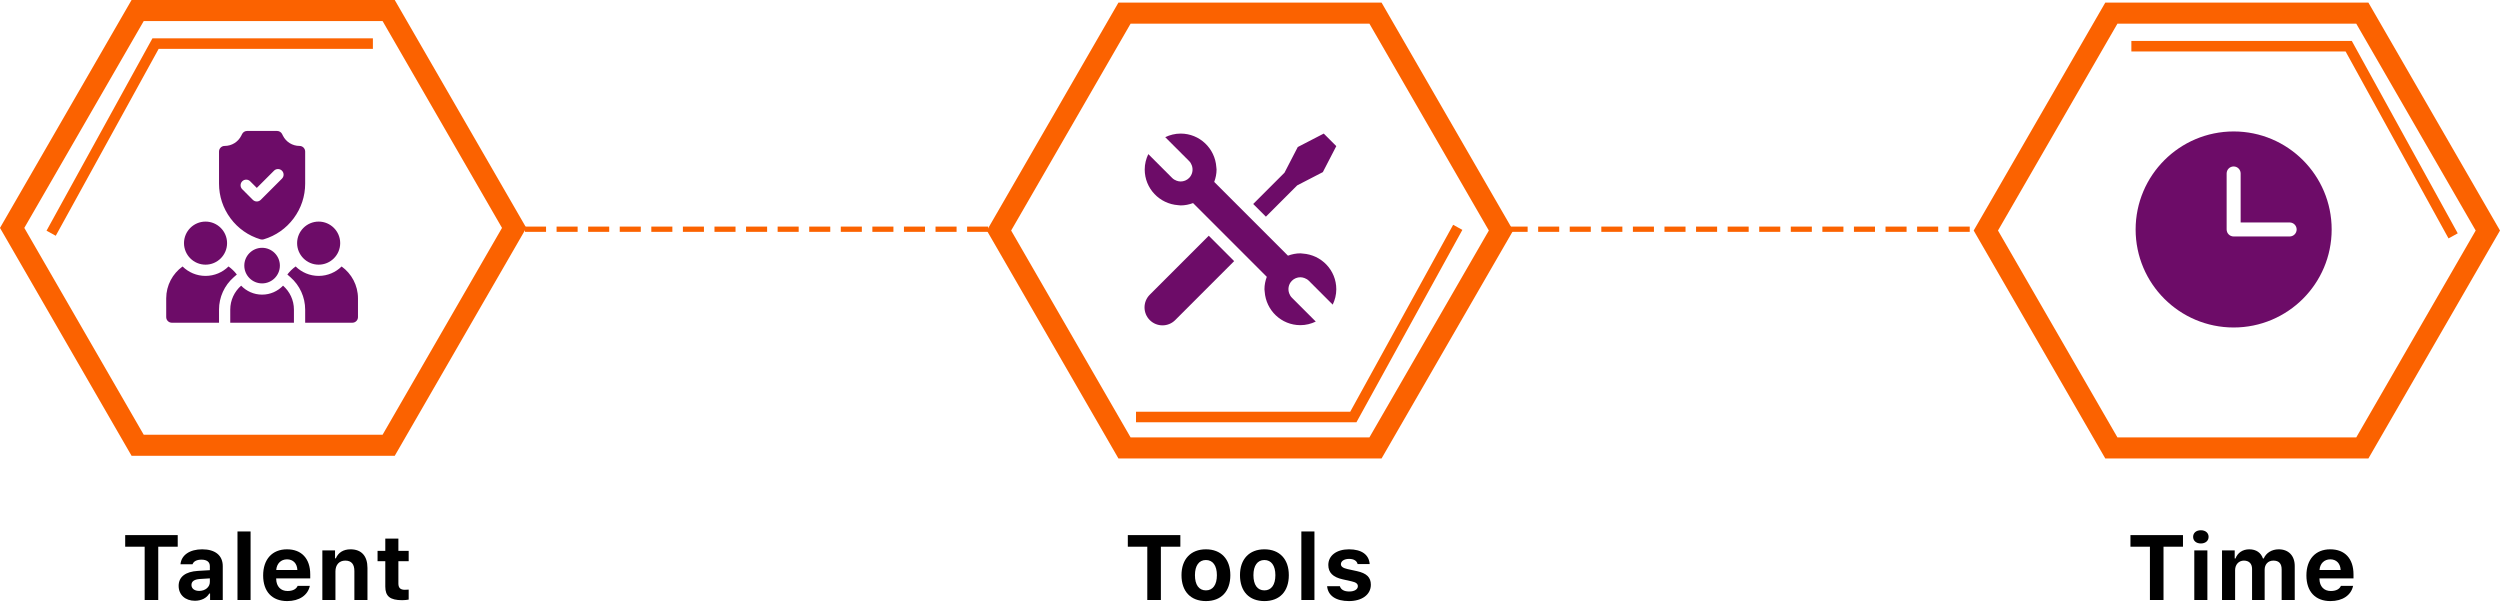 <?xml version="1.0" encoding="UTF-8"?>
<svg width="950px" height="229px" viewBox="0 0 950 229" version="1.1" xmlns="http://www.w3.org/2000/svg" xmlns:xlink="http://www.w3.org/1999/xlink">
    <title>Advance Your Law</title>
    <g id="Page-1" stroke="none" stroke-width="1" fill="none" fill-rule="evenodd">
        <g id="1-AIM-Home-Page-Roboto-Font" transform="translate(-245, -1091)">
            <g id="Advance-Your-Law" transform="translate(245, 1091)">
                <g id="Advance-your-Law-Firm">
                    <g id="Group-15" transform="translate(375, 1)">
                        <g id="Tools" transform="translate(59.919, 49.76)" fill="#6D0C68" fill-rule="nonzero">
                            <path d="M2.001,61.226 C-0.667,63.894 -0.667,68.21 2.001,70.878 C3.333,72.21 5.082,72.874 6.827,72.874 C8.572,72.874 10.321,72.21 11.653,70.878 L34.061,48.468 L24.41,38.816 L2.001,61.226 Z M58.008,19.689 L67.761,14.645 L72.874,4.765 L68.109,0 L58.231,5.114 L53.187,14.867 L41.3,26.755 L46.122,31.577 L58.008,19.689 Z M60.142,45.598 C59.834,45.581 59.539,45.509 59.223,45.509 C57.559,45.509 55.98,45.849 54.506,46.395 L26.486,18.369 C27.033,16.896 27.373,15.317 27.373,13.653 C27.373,13.337 27.3,13.041 27.284,12.734 C26.798,5.628 20.948,0 13.721,0 C11.62,0 9.649,0.514 7.871,1.364 L16.94,10.434 C17.418,10.912 17.746,11.474 17.964,12.074 C18.559,13.689 18.236,15.568 16.94,16.871 C16.053,17.758 14.887,18.203 13.721,18.203 C13.183,18.203 12.653,18.086 12.143,17.896 C11.547,17.669 10.985,17.345 10.507,16.867 L1.438,7.798 C0.588,9.575 0.074,11.547 0.074,13.649 C0.074,20.876 5.701,26.726 12.807,27.208 C13.114,27.224 13.41,27.297 13.726,27.297 C15.389,27.297 16.968,26.957 18.442,26.41 L46.462,54.432 C45.915,55.906 45.575,57.485 45.575,59.149 C45.575,59.465 45.648,59.76 45.664,60.068 C46.146,67.17 51.996,72.802 59.223,72.802 C61.324,72.802 63.296,72.287 65.073,71.437 L56.004,62.368 C55.527,61.89 55.199,61.327 54.98,60.728 C54.385,59.113 54.709,57.234 56.004,55.93 C56.891,55.044 58.057,54.598 59.223,54.598 C59.761,54.598 60.292,54.716 60.802,54.906 C61.397,55.129 61.964,55.452 62.441,55.93 L71.51,65 C72.36,63.23 72.874,61.258 72.874,59.157 C72.874,51.93 67.247,46.079 60.142,45.598 Z" id="Shape"></path>
                        </g>
                        <path d="M100,-8.779 L182.603,38.912 L182.603,134.293 L100,181.984 L17.397,134.293 L17.397,38.912 L100,-8.779 Z" id="Polygon-Copy" stroke="#FB6200" stroke-width="8" transform="translate(100, 86.603) rotate(90) translate(-100, -86.603) "></path>
                        <polyline id="Path-2-Copy" stroke="#FB6200" stroke-width="4" transform="translate(117.814, 121.42) scale(-1, -1) translate(-117.814, -121.42) " points="56.68 157.453 96.356 85.388 178.947 85.388"></polyline>
                    </g>
                    <g id="Group-16" transform="translate(750, 1)">
                        <g id="time" transform="translate(98.785, 86.198) scale(-1, 1) translate(-98.785, -86.198) translate(61.538, 48.951)" fill="#6D0C68" fill-rule="nonzero">
                            <path d="M37.247,0 C16.676,0 0,16.676 0,37.247 C0,57.818 16.676,74.494 37.247,74.494 C57.818,74.494 74.494,57.818 74.494,37.247 C74.472,16.685 57.809,0.022 37.247,0 Z M39.908,37.247 C39.908,38.716 38.716,39.908 37.247,39.908 L15.963,39.908 C14.494,39.908 13.302,38.716 13.302,37.247 C13.302,35.778 14.494,34.586 15.963,34.586 L34.587,34.586 L34.587,15.963 C34.587,14.494 35.778,13.302 37.247,13.302 C38.717,13.302 39.908,14.494 39.908,15.963 L39.908,37.247 Z" id="Shape"></path>
                        </g>
                        <path d="M100,-8.779 L182.603,38.912 L182.603,134.293 L100,181.984 L17.397,134.293 L17.397,38.912 L100,-8.779 Z" id="Polygon-Copy-2" stroke="#FB6200" stroke-width="8" transform="translate(100, 86.603) rotate(90) translate(-100, -86.603) "></path>
                        <polyline id="Path-2-Copy-2" stroke="#FB6200" stroke-width="4" transform="translate(121.053, 52.594) scale(-1, 1) translate(-121.053, -52.594) " points="59.919 88.627 99.595 16.562 182.186 16.562"></polyline>
                    </g>
                    <g id="Talent">
                        <path d="M100,-8.779 L182.603,38.912 L182.603,134.293 L100,181.984 L17.397,134.293 L17.397,38.912 L100,-8.779 Z" id="Polygon" stroke="#FB6200" stroke-width="8" transform="translate(100, 86.603) rotate(90) translate(-100, -86.603) "></path>
                        <g id="002-family" transform="translate(63.158, 49.76)">
                            <path d="M49.188,51.49 C51.438,53.71 54.526,55.083 57.93,55.083 C61.327,55.083 64.411,53.715 66.66,51.501 C70.422,54.218 72.874,58.639 72.874,63.623 L72.874,70.739 C72.874,71.919 71.919,72.874 70.739,72.874 L52.806,72.874 L52.806,67.893 C52.806,63.183 50.766,58.696 47.21,55.581 L46.037,54.554 C46.93,53.383 47.994,52.351 49.188,51.49 Z M44.397,58.793 C46.931,61.013 48.536,64.268 48.536,67.893 L48.536,72.874 L24.339,72.874 L24.339,67.893 C24.339,64.268 25.944,61.013 28.477,58.793 C30.487,60.89 33.311,62.2 36.437,62.2 C39.563,62.2 42.388,60.89 44.397,58.793 Z M23.686,51.49 C24.881,52.351 25.944,53.383 26.837,54.554 L25.664,55.581 C22.108,58.696 20.069,63.183 20.069,67.893 L20.069,72.874 L2.135,72.874 C0.956,72.874 0,71.919 0,70.739 L0,63.623 C0,58.639 2.453,54.218 6.214,51.501 C8.464,53.715 11.547,55.083 14.945,55.083 C18.348,55.083 21.436,53.71 23.686,51.49 Z M36.437,44.408 C40.165,44.408 43.198,47.441 43.198,51.169 C43.198,54.897 40.165,57.93 36.437,57.93 C32.709,57.93 29.676,54.897 29.676,51.169 C29.676,47.441 32.709,44.408 36.437,44.408 Z M57.93,34.445 C62.442,34.445 66.114,38.116 66.114,42.629 C66.114,47.142 62.442,50.813 57.93,50.813 C53.417,50.813 49.745,47.142 49.745,42.629 C49.745,38.116 53.417,34.445 57.93,34.445 Z M14.945,34.445 C19.458,34.445 23.129,38.116 23.129,42.629 C23.129,47.142 19.458,50.813 14.945,50.813 C10.432,50.813 6.761,47.142 6.761,42.629 C6.761,38.116 10.432,34.445 14.945,34.445 Z M42.131,0 C42.939,0 43.679,0.457 44.04,1.18 L44.341,1.781 C45.547,4.194 47.973,5.693 50.671,5.693 C51.85,5.693 52.806,6.649 52.806,7.828 L52.806,20.012 C52.806,24.802 51.294,29.365 48.435,33.208 C45.575,37.051 41.639,39.81 37.051,41.186 C36.851,41.247 36.644,41.277 36.437,41.277 C36.231,41.277 36.024,41.247 35.824,41.186 C31.236,39.81 27.299,37.051 24.44,33.208 C21.58,29.365 20.069,24.802 20.069,20.012 L20.069,7.828 C20.069,6.649 21.025,5.693 22.204,5.693 C24.902,5.693 27.327,4.194 28.534,1.781 L28.834,1.18 C29.196,0.457 29.935,0 30.744,0 L42.131,0 Z M40.967,15.103 L34.425,21.645 L31.908,19.129 C31.075,18.295 29.723,18.295 28.889,19.129 C28.055,19.962 28.055,21.314 28.889,22.148 L32.915,26.174 C33.332,26.591 33.878,26.799 34.425,26.799 C34.971,26.799 35.517,26.591 35.934,26.174 L43.986,18.122 C44.819,17.288 44.819,15.937 43.986,15.103 C43.152,14.269 41.8,14.269 40.967,15.103 Z" id="Combined-Shape" fill="#6D0C68" fill-rule="nonzero"></path>
                            <g id="Group" transform="translate(0.81, 51.822)"></g>
                        </g>
                        <polyline id="Path-2" stroke="#FB6200" stroke-width="4" points="19.433 88.627 59.109 16.562 141.7 16.562"></polyline>
                    </g>
                    <line x1="200.5" y1="87.103" x2="380.5" y2="87.103" id="Line" stroke="#FB6200" stroke-width="2" stroke-linecap="square" stroke-dasharray="6"></line>
                    <line x1="573.5" y1="87.103" x2="753.5" y2="87.103" id="Line-Copy" stroke="#FB6200" stroke-width="2" stroke-linecap="square" stroke-dasharray="6"></line>
                </g>
                <g id="Talent" transform="translate(47.572, 201.955)" fill="#000000" fill-rule="nonzero">
                    <polygon id="Path" points="12.561 26.045 12.561 5.793 19.961 5.793 19.961 1.384 0 1.384 0 5.793 7.4 5.793 7.4 26.045"></polygon>
                    <path d="M28.121,22.593 C26.395,22.593 25.182,21.738 25.182,20.337 C25.182,18.987 26.224,18.218 28.361,18.064 L32.172,17.825 L32.172,19.209 C32.172,21.123 30.429,22.593 28.121,22.593 Z M26.481,26.335 C28.925,26.335 30.975,25.31 31.95,23.584 L32.257,23.584 L32.257,26.045 L37.077,26.045 L37.077,13.176 C37.077,9.143 34.257,6.785 29.266,6.785 C24.533,6.785 21.337,8.972 21.012,12.458 L25.592,12.458 C26.002,11.331 27.199,10.715 28.993,10.715 C31.044,10.715 32.172,11.604 32.172,13.176 L32.172,14.714 L27.609,14.988 C22.926,15.261 20.311,17.244 20.311,20.662 C20.311,24.114 22.858,26.335 26.481,26.335 Z" id="Shape"></path>
                    <polygon id="Path" points="42.674 26.045 47.647 26.045 47.647 0 42.674 0"></polygon>
                    <path d="M61.498,10.596 C63.822,10.596 65.326,12.151 65.429,14.646 L57.397,14.646 C57.568,12.202 59.191,10.596 61.498,10.596 Z M65.531,20.679 C65.002,21.926 63.652,22.627 61.686,22.627 C59.089,22.627 57.448,20.884 57.38,18.081 L57.38,17.825 L70.317,17.825 L70.317,16.304 C70.317,10.322 67.035,6.785 61.481,6.785 C55.876,6.785 52.423,10.579 52.423,16.714 C52.423,22.832 55.807,26.455 61.549,26.455 C66.164,26.455 69.411,24.233 70.163,20.679 L65.531,20.679 Z" id="Shape"></path>
                    <path d="M74.922,26.045 L79.896,26.045 L79.896,15.176 C79.896,12.698 81.314,11.074 83.621,11.074 C85.98,11.074 87.09,12.441 87.09,15.039 L87.09,26.045 L92.064,26.045 L92.064,13.86 C92.064,9.348 89.808,6.785 85.621,6.785 C82.835,6.785 80.921,8.101 80.049,10.22 L79.742,10.22 L79.742,7.195 L74.922,7.195 L74.922,26.045 Z" id="Path"></path>
                    <path d="M98.84,2.717 L98.84,7.383 L95.9,7.383 L95.9,11.296 L98.84,11.296 L98.84,20.952 C98.84,24.626 100.651,26.113 105.231,26.113 C106.188,26.113 107.111,26.011 107.726,25.891 L107.726,22.097 C107.248,22.148 106.906,22.166 106.257,22.166 C104.565,22.166 103.813,21.414 103.813,19.773 L103.813,11.296 L107.726,11.296 L107.726,7.383 L103.813,7.383 L103.813,2.717 L98.84,2.717 Z" id="Path"></path>
                </g>
                <g id="Tools" transform="translate(428.572, 201.955)" fill="#000000" fill-rule="nonzero">
                    <polygon id="Path" points="12.561 26.045 12.561 5.793 19.961 5.793 19.961 1.384 0 1.384 0 5.793 7.4 5.793 7.4 26.045"></polygon>
                    <path d="M29.677,26.455 C35.47,26.455 38.956,22.781 38.956,16.611 C38.956,10.493 35.419,6.785 29.677,6.785 C23.934,6.785 20.397,10.51 20.397,16.611 C20.397,22.781 23.883,26.455 29.677,26.455 Z M29.677,22.388 C27.011,22.388 25.507,20.286 25.507,16.611 C25.507,12.988 27.028,10.852 29.677,10.852 C32.308,10.852 33.847,12.988 33.847,16.611 C33.847,20.269 32.326,22.388 29.677,22.388 Z" id="Shape"></path>
                    <path d="M51.902,26.455 C57.696,26.455 61.182,22.781 61.182,16.611 C61.182,10.493 57.644,6.785 51.902,6.785 C46.16,6.785 42.622,10.51 42.622,16.611 C42.622,22.781 46.109,26.455 51.902,26.455 Z M51.902,22.388 C49.236,22.388 47.732,20.286 47.732,16.611 C47.732,12.988 49.253,10.852 51.902,10.852 C54.534,10.852 56.072,12.988 56.072,16.611 C56.072,20.269 54.551,22.388 51.902,22.388 Z" id="Shape"></path>
                    <polygon id="Path" points="65.942 26.045 70.915 26.045 70.915 0 65.942 0"></polygon>
                    <path d="M76.187,12.732 C76.187,15.637 77.964,17.38 81.622,18.184 L85.04,18.953 C86.697,19.312 87.415,19.875 87.415,20.798 C87.415,22.012 86.082,22.815 84.151,22.815 C82.168,22.815 80.955,22.08 80.579,20.798 L75.726,20.798 C76.067,24.421 79.075,26.455 84.048,26.455 C88.987,26.455 92.354,23.994 92.354,20.234 C92.354,17.415 90.713,15.876 87.056,15.073 L83.519,14.304 C81.775,13.911 80.972,13.347 80.972,12.424 C80.972,11.228 82.288,10.425 84.065,10.425 C85.911,10.425 87.056,11.177 87.313,12.39 L91.91,12.39 C91.636,8.784 88.816,6.785 84.031,6.785 C79.332,6.785 76.187,9.16 76.187,12.732 Z" id="Path"></path>
                </g>
                <g id="Time" transform="translate(809.572, 201.494)" fill="#000000" fill-rule="nonzero">
                    <polygon id="Path" points="12.561 26.506 12.561 6.255 19.961 6.255 19.961 1.846 0 1.846 0 6.255 7.4 6.255 7.4 26.506"></polygon>
                    <path d="M24.259,26.506 L29.232,26.506 L29.232,7.656 L24.259,7.656 L24.259,26.506 Z M26.754,5.024 C28.532,5.024 29.694,3.982 29.694,2.512 C29.694,1.025 28.532,0 26.754,0 C24.96,0 23.815,1.025 23.815,2.512 C23.815,3.982 24.96,5.024 26.754,5.024 Z" id="Shape"></path>
                    <path d="M34.795,26.506 L39.768,26.506 L39.768,15.159 C39.768,13.057 41.153,11.536 43.101,11.536 C45.049,11.536 46.211,12.681 46.211,14.68 L46.211,26.506 L50.996,26.506 L50.996,14.971 C50.996,12.971 52.295,11.536 54.312,11.536 C56.414,11.536 57.456,12.646 57.456,14.885 L57.456,26.506 L62.429,26.506 L62.429,13.569 C62.429,9.69 60.088,7.246 56.328,7.246 C53.697,7.246 51.526,8.63 50.655,10.732 L50.347,10.732 C49.595,8.545 47.783,7.246 45.135,7.246 C42.657,7.246 40.691,8.579 39.922,10.732 L39.615,10.732 L39.615,7.656 L34.795,7.656 L34.795,26.506 Z" id="Path"></path>
                    <path d="M75.939,11.057 C78.263,11.057 79.767,12.612 79.87,15.107 L71.838,15.107 C72.008,12.664 73.632,11.057 75.939,11.057 Z M79.972,21.14 C79.443,22.388 78.092,23.088 76.127,23.088 C73.529,23.088 71.889,21.345 71.82,18.542 L71.82,18.286 L84.757,18.286 L84.757,16.765 C84.757,10.784 81.476,7.246 75.922,7.246 C70.317,7.246 66.864,11.04 66.864,17.175 C66.864,23.293 70.248,26.917 75.99,26.917 C80.605,26.917 83.852,24.695 84.604,21.14 L79.972,21.14 Z" id="Shape"></path>
                </g>
            </g>
        </g>
    </g>
</svg>